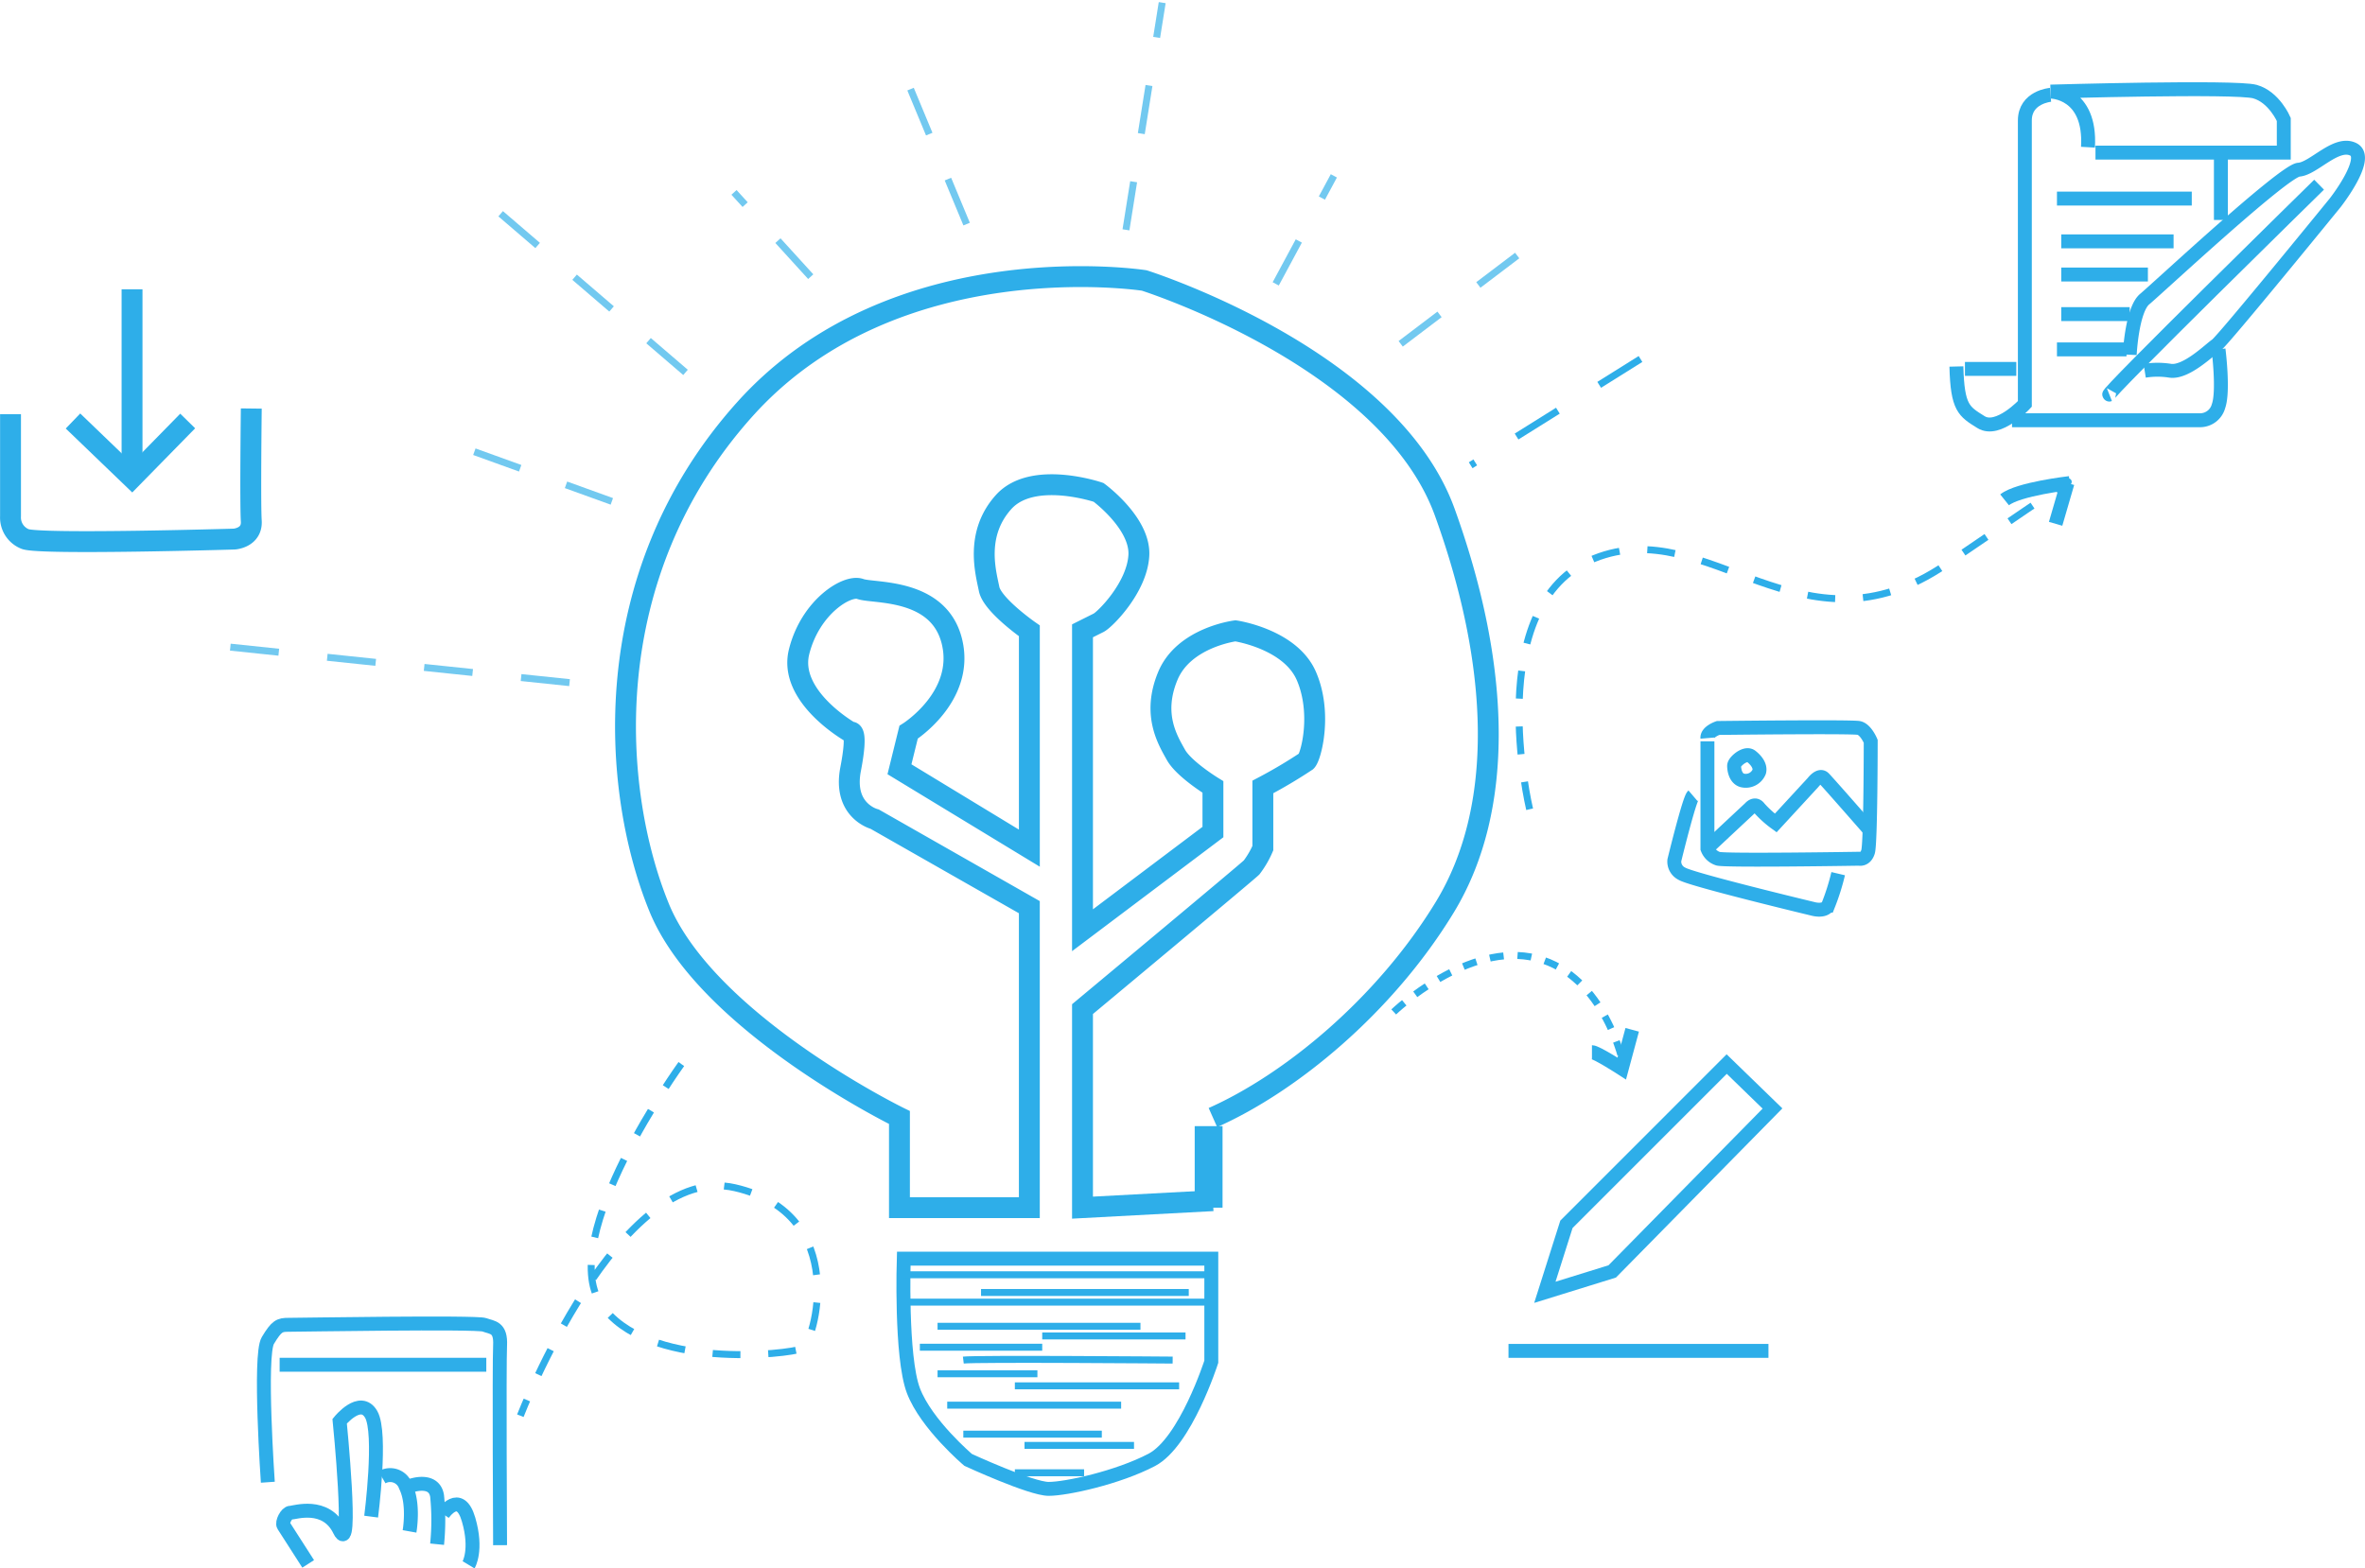 <svg xmlns="http://www.w3.org/2000/svg" width="339.76" height="225.392" viewBox="0 0 339.76 225.392">
  <g id="Group_4391" data-name="Group 4391" transform="translate(-747.459 -258.489)">
    <g id="Group_4390" data-name="Group 4390" transform="translate(748.969 258.867)">
      <g id="Group_4377" data-name="Group 4377" transform="translate(88.353 39.374)">
        <path id="Path_1385" data-name="Path 1385" d="M-506.007,14842.318c11.1-4.935,24.675-16.041,33.312-30.227s8.02-34.546,0-56.754-43.182-33.311-43.182-33.311-35.779-5.553-57.37,18.5-19.123,54.905-12.338,71.561,34.545,30.227,34.545,30.227v12.953h18.661v-43.18l-22.208-12.645s-4.627-1.159-3.47-7.174,0-5.319,0-5.319-9.022-5.09-7.4-11.566,6.94-9.717,8.791-9.023,11.335-.231,13.186,7.635-6.246,12.955-6.246,12.955l-1.311,5.319,18.661,11.336v-31.229s-5.321-3.7-5.783-6.016-2.082-7.863,2.082-12.491,13.648-1.389,13.648-1.389,6.015,4.4,5.783,9.022-4.858,9.254-5.783,9.716-2.313,1.157-2.313,1.157v43.027l18.738-14.11v-6.479s-4.164-2.544-5.321-4.625-3.47-5.782-1.157-11.336,9.716-6.477,9.716-6.477,7.865,1.157,10.179,6.477.694,11.567,0,12.26a71.244,71.244,0,0,1-6.246,3.7v8.792a13.244,13.244,0,0,1-1.619,2.778c-.694.692-24.29,20.354-24.29,20.354v28.53l18.738-1" transform="translate(590.393 -14721.474)" fill="none" stroke="#2eaee9" stroke-width="3"/>
        <path id="Path_1386" data-name="Path 1386" d="M-409.333,14997.055v-11.72" transform="translate(493.103 -14863.256)" fill="none" stroke="#2eaee9" stroke-width="4"/>
        <path id="Path_1387" data-name="Path 1387" d="M-504.06,15026.5h44.184v14.807s-3.7,11.564-8.559,14.109-12.26,4.164-14.805,4.164-11.566-4.164-11.566-4.164-6.015-5.088-7.865-9.947S-504.06,15026.5-504.06,15026.5Z" transform="translate(544.031 -14885.374)" fill="none" stroke="#2eaee9" stroke-width="2"/>
        <path id="Path_1388" data-name="Path 1388" d="M-504.111,15031.5h44" transform="translate(544.031 -14888.062)" fill="none" stroke="#2eaee9" stroke-width="1"/>
        <path id="Path_1389" data-name="Path 1389" d="M-504.111,15040h43.542" transform="translate(544.031 -14892.63)" fill="none" stroke="#2eaee9" stroke-width="1"/>
        <path id="Path_1390" data-name="Path 1390" d="M-493.5,15047.5h29.148" transform="translate(538.329 -14896.659)" fill="none" stroke="#2eaee9" stroke-width="1"/>
        <path id="Path_1391" data-name="Path 1391" d="M-485.5,15057.881c1.851-.229,30.073,0,30.073,0" transform="translate(534.03 -14902.183)" fill="none" stroke="#2eaee9" stroke-width="1"/>
        <path id="Path_1392" data-name="Path 1392" d="M-490.5,15072h24.984" transform="translate(536.717 -14909.824)" fill="none" stroke="#2eaee9" stroke-width="1"/>
        <path id="Path_1393" data-name="Path 1393" d="M-466.5,15084.5h15.731" transform="translate(523.821 -14916.541)" fill="none" stroke="#2eaee9" stroke-width="1"/>
        <path id="Path_1394" data-name="Path 1394" d="M-469.5,15093h9.947" transform="translate(525.433 -14921.108)" fill="none" stroke="#2eaee9" stroke-width="1"/>
        <path id="Path_1395" data-name="Path 1395" d="M-485.5,15081h19.895" transform="translate(534.03 -14914.659)" fill="none" stroke="#2eaee9" stroke-width="1"/>
        <path id="Path_1396" data-name="Path 1396" d="M-469.5,15066h23.6" transform="translate(525.433 -14906.6)" fill="none" stroke="#2eaee9" stroke-width="1"/>
        <path id="Path_1397" data-name="Path 1397" d="M-499,15054h17.581" transform="translate(541.284 -14900.151)" fill="none" stroke="#2eaee9" stroke-width="1"/>
        <path id="Path_1398" data-name="Path 1398" d="M-493.5,15062.25h14.343" transform="translate(538.329 -14904.585)" fill="none" stroke="#2eaee9" stroke-width="1"/>
        <path id="Path_1399" data-name="Path 1399" d="M-480,15037h29.842" transform="translate(531.075 -14891.017)" fill="none" stroke="#2eaee9" stroke-width="1"/>
        <path id="Path_1400" data-name="Path 1400" d="M-461,15050.5h20.588" transform="translate(520.865 -14898.271)" fill="none" stroke="#2eaee9" stroke-width="1"/>
      </g>
      <g id="Group_4373" data-name="Group 4373" transform="translate(279.548 12.446)">
        <path id="Path_1372" data-name="Path 1372" d="M-1450.878-744.527h27.052v-4.765s-1.384-3.228-4.15-4-29.358,0-29.358,0,5.841,0,5.38,7.993" transform="translate(1470.86 753.63)" fill="none" stroke="#2eaee9" stroke-width="2"/>
        <path id="Path_1373" data-name="Path 1373" d="M-1561.141-746.667s-3.689.307-3.689,3.689v40.732s-3.843,4.15-6.3,2.613-3.382-2-3.535-7.993" transform="translate(1574.666 747.469)" fill="none" stroke="#2eaee9" stroke-width="2"/>
        <path id="Path_1374" data-name="Path 1374" d="M-1564-405h7.378" transform="translate(1565.23 445.19)" fill="none" stroke="#2eaee9" stroke-width="2"/>
        <path id="Path_1375" data-name="Path 1375" d="M-1505.333-419.151h27.052a2.743,2.743,0,0,0,2.613-2.036c.769-2.152,0-8.146,0-8.146" transform="translate(1513.326 466.718)" fill="none" stroke="#2eaee9" stroke-width="2"/>
        <path id="Path_1376" data-name="Path 1376" d="M-1384.209-604.5c-1.076.423,30.126-30.164,30.126-30.164" transform="translate(1406.188 648.381)" fill="none" stroke="#2eaee9" stroke-width="2"/>
        <path id="Path_1377" data-name="Path 1377" d="M-1449.333-617.333h19.367" transform="translate(1463.782 633.045)" fill="none" stroke="#2eaee9" stroke-width="2"/>
        <path id="Path_1378" data-name="Path 1378" d="M-1444-564h16.139" transform="translate(1459.063 585.86)" fill="none" stroke="#2eaee9" stroke-width="2"/>
        <path id="Path_1379" data-name="Path 1379" d="M-1444-522.667h12.45" transform="translate(1459.063 549.292)" fill="none" stroke="#2eaee9" stroke-width="2"/>
        <path id="Path_1380" data-name="Path 1380" d="M-1444-473.333h9.837" transform="translate(1459.063 505.646)" fill="none" stroke="#2eaee9" stroke-width="2"/>
        <path id="Path_1381" data-name="Path 1381" d="M-1449.333-429.333h9.991" transform="translate(1463.782 466.718)" fill="none" stroke="#2eaee9" stroke-width="2"/>
        <path id="Path_1382" data-name="Path 1382" d="M-1358.667-650.956s.307-6.456,2.152-7.993,19.982-18.445,22.133-18.6,5.38-4.15,7.839-2.92-2.613,7.685-2.613,7.685-16.139,19.828-17.061,20.443-4.3,4-6.609,3.689a11.6,11.6,0,0,0-3.689,0" transform="translate(1383.567 689.109)" fill="none" stroke="#2eaee9" stroke-width="2"/>
        <path id="Path_1383" data-name="Path 1383" d="M-1245.037-668v8.915" transform="translate(1283.036 677.871)" fill="none" stroke="#2eaee9" stroke-width="2"/>
      </g>
      <g id="Group_4384" data-name="Group 4384" transform="matrix(1, 0.017, -0.017, 1, 217.294, 67.531)">
        <path id="Path_1408" data-name="Path 1408" d="M1.767,48.35s-7.589-29.333,8.684-36.185,29.976,14.56,50.53,0S78.11.175,78.11.175" transform="translate(0 0)" fill="none" stroke="#2eaee9" stroke-width="1" stroke-dasharray="4"/>
        <path id="Path_1409" data-name="Path 1409" d="M0,2.569C1.927.963,9.314,0,9.314,0" transform="translate(69.225 0.175)" fill="none" stroke="#2eaee9" stroke-width="2"/>
        <path id="Path_1410" data-name="Path 1410" d="M0,5.887,1.606,0" transform="translate(76.612 0.175)" fill="none" stroke="#2eaee9" stroke-width="2"/>
      </g>
      <g id="Group_4382" data-name="Group 4382" transform="translate(215.202 152.533)">
        <g id="Group_4381" data-name="Group 4381" transform="translate(0 0)">
          <path id="Path_1358" data-name="Path 1358" d="M-2868-711.2l3.1-9.772L-2841.877-744l6.579,6.386-23.027,23.414Z" transform="translate(2873.225 744)" fill="none" stroke="#2eaee9" stroke-width="2"/>
          <path id="Path_1359" data-name="Path 1359" d="M-2922-318h37.347" transform="translate(2922 359.217)" fill="none" stroke="#2eaee9" stroke-width="2"/>
        </g>
      </g>
      <g id="Group_4389" data-name="Group 4389" transform="translate(198.716 136.919)">
        <path id="Path_1423" data-name="Path 1423" d="M173.667,13904.88c.642,0,4.282,2.354,4.282,2.354l1.5-5.567" transform="translate(-145.19 -13890.977)" fill="none" stroke="#2eaee9" stroke-width="2"/>
        <path id="Path_1422" data-name="Path 1422" d="M129.333,13893.146s10.706-10.279,20.555-7.709,12.418,15.2,12.418,15.2" transform="translate(-129.333 -13885.025)" fill="none" stroke="#2eaee9" stroke-width="1" stroke-dasharray="2"/>
      </g>
      <g id="Group_4388" data-name="Group 4388" transform="translate(25.071 0)">
        <path id="Path_1432" data-name="Path 1432" d="M28.621,2.995,0,0" transform="matrix(0.788, -0.616, 0.616, 0.788, 184.698, 66.481)" fill="none" stroke="#2eaee9" stroke-width="1" stroke-dasharray="7"/>
        <g id="Group_4383" data-name="Group 4383">
          <path id="Path_1424" data-name="Path 1424" d="M-85.759,13820.781-141,13815" transform="translate(141 -13723.061)" fill="none" stroke="#2eaee9" stroke-width="1" stroke-dasharray="7" opacity="0.67"/>
          <path id="Path_1425" data-name="Path 1425" d="M17.985,13.489,0,0" transform="translate(40.173 64.031) rotate(-17)" fill="none" stroke="#2eaee9" stroke-width="1" stroke-dasharray="7" opacity="0.67"/>
          <path id="Path_1426" data-name="Path 1426" d="M14.131,34.365,0,0" transform="matrix(0.891, -0.454, 0.454, 0.891, 43.708, 28.933)" fill="none" stroke="#2eaee9" stroke-width="1" stroke-dasharray="7" opacity="0.67"/>
          <path id="Path_1427" data-name="Path 1427" d="M3.212,24.249,0,0" transform="matrix(0.966, -0.259, 0.259, 0.966, 102.902, 9.232)" fill="none" stroke="#2eaee9" stroke-width="1" stroke-dasharray="7" opacity="0.67"/>
          <path id="Path_1428" data-name="Path 1428" d="M0,28.9,16.058,0" transform="translate(125.293 5.492) rotate(-20)" fill="none" stroke="#2eaee9" stroke-width="1" stroke-dasharray="7" opacity="0.67"/>
          <path id="Path_1429" data-name="Path 1429" d="M87,13724.521,95.35,13709" transform="translate(69.692 -13684.106)" fill="none" stroke="#2eaee9" stroke-width="1" stroke-dasharray="7" opacity="0.67"/>
          <path id="Path_1430" data-name="Path 1430" d="M3.212,16.059,0,0" transform="translate(78.866 27.269) rotate(-31)" fill="none" stroke="#2eaee9" stroke-width="1" stroke-dasharray="7" opacity="0.67"/>
          <path id="Path_1431" data-name="Path 1431" d="M16.527,0,0,17.827" transform="translate(175.104 33.473) rotate(10)" fill="none" stroke="#2eaee9" stroke-width="1" stroke-dasharray="7" opacity="0.67"/>
        </g>
      </g>
      <g id="Group_4385" data-name="Group 4385" transform="translate(36.401 189.814)">
        <path id="Path_1433" data-name="Path 1433" d="M876.566,13630.143s-1.272-18.237,0-20.359,1.7-2.262,2.969-2.262,27-.424,28.135,0,2.4.282,2.262,2.968,0,28.7,0,28.7" transform="translate(-876 -13607.333)" fill="none" stroke="#2eaee9" stroke-width="2"/>
        <path id="Path_1434" data-name="Path 1434" d="M908,13691.2h29.69" transform="translate(-905.738 -13685.27)" fill="none" stroke="#2eaee9" stroke-width="2"/>
        <path id="Path_1435" data-name="Path 1435" d="M918.688,13800.579s-3.252-5.089-3.535-5.513.424-1.839.99-1.839,5.09-1.554,7.069,2.545,0-15.693,0-15.693,2.969-3.676,4.524-.99,0,14.7,0,14.7" transform="translate(-912.326 -13766.034)" fill="none" stroke="#2eaee9" stroke-width="2"/>
        <path id="Path_1436" data-name="Path 1436" d="M1116,13915.82a2.337,2.337,0,0,1,3.393,1.271c1.272,2.546.565,6.5.565,6.5" transform="translate(-1099.034 -13893.717)" fill="none" stroke="#2eaee9" stroke-width="2"/>
        <path id="Path_1437" data-name="Path 1437" d="M1174.77,13933.507s3.339-1.2,3.763,1.481a34.617,34.617,0,0,1,0,6.928" transform="translate(-1153.65 -13910.199)" fill="none" stroke="#2eaee9" stroke-width="2"/>
        <path id="Path_1438" data-name="Path 1438" d="M1240,13976.527s2.4-3.579,3.676.8,0,6.5,0,6.5" transform="translate(-1214.268 -13949.148)" fill="none" stroke="#2eaee9" stroke-width="2"/>
      </g>
      <path id="Path_1439" data-name="Path 1439" d="M-42.876,13909.333s-17.985,24.838-11.562,34.473,27.139,7.226,28.905,6.424,7.066-19.272-9.635-23.125S-66,13959.864-66,13959.864" transform="translate(139.246 -13756.801)" fill="none" stroke="#2eaee9" stroke-width="1" stroke-dasharray="4"/>
      <g id="Group_4386" data-name="Group 4386" transform="translate(0 41.195)">
        <path id="Path_1440" data-name="Path 1440" d="M275.971,12984.816v14.684a3.314,3.314,0,0,0,2.121,3.263c2.284.818,30.02,0,30.02,0s2.61-.162,2.447-2.61,0-16.152,0-16.152" transform="translate(-275.969 -12966.868)" fill="none" stroke="#2eaee9" stroke-width="3"/>
        <path id="Path_1441" data-name="Path 1441" d="M490,12774v27.085" transform="translate(-472.54 -12774)" fill="none" stroke="#2eaee9" stroke-width="3"/>
        <path id="Path_1442" data-name="Path 1442" d="M386,13006l8.484,8.16,7.995-8.16" transform="translate(-377.024 -12987.074)" fill="none" stroke="#2eaee9" stroke-width="3"/>
      </g>
    </g>
    <g id="Group_4387" data-name="Group 4387" transform="translate(987.982 363.006)">
      <path id="Path_1443" data-name="Path 1443" d="M-884.043,12628.24v15.412a2.4,2.4,0,0,0,1.533,1.458c1.15.307,20.241,0,20.241,0s.92.229,1.3-1,.383-15.874.383-15.874-.69-1.685-1.687-1.915-20.241,0-20.241,0-1.61.537-1.533,1.456" transform="translate(888.813 -12626.224)" fill="none" stroke="#2eaee9" stroke-width="2"/>
      <path id="Path_1444" data-name="Path 1444" d="M-816.643,12696.3s1.073-.92,1.763-.384,1.38,1.38,1.15,2.223a2.082,2.082,0,0,1-2.453,1.228c-1-.3-1.15-1.609-1.15-2.07S-816.643,12696.3-816.643,12696.3Z" transform="translate(825.936 -12691.747)" fill="none" stroke="#2eaee9" stroke-width="2"/>
      <path id="Path_1445" data-name="Path 1445" d="M-964.24,12797.334c-.537.459-2.684,9.277-2.684,9.277a1.935,1.935,0,0,0,1.073,1.916c1.3.844,18.861,5.061,18.861,5.061s1.61.461,2.147-.461a32.265,32.265,0,0,0,1.457-4.6" transform="translate(966.939 -12787.494)" fill="none" stroke="#2eaee9" stroke-width="2"/>
      <path id="Path_1446" data-name="Path 1446" d="M-878.667,12760.257l5.827-5.444s.69-.843,1.3,0a14.973,14.973,0,0,0,2.377,2.148l5.367-5.826s.92-1.229,1.534-.614,6.44,7.282,6.44,7.282" transform="translate(883.743 -12743.211)" fill="none" stroke="#2eaee9" stroke-width="2"/>
    </g>
  </g>
</svg>
